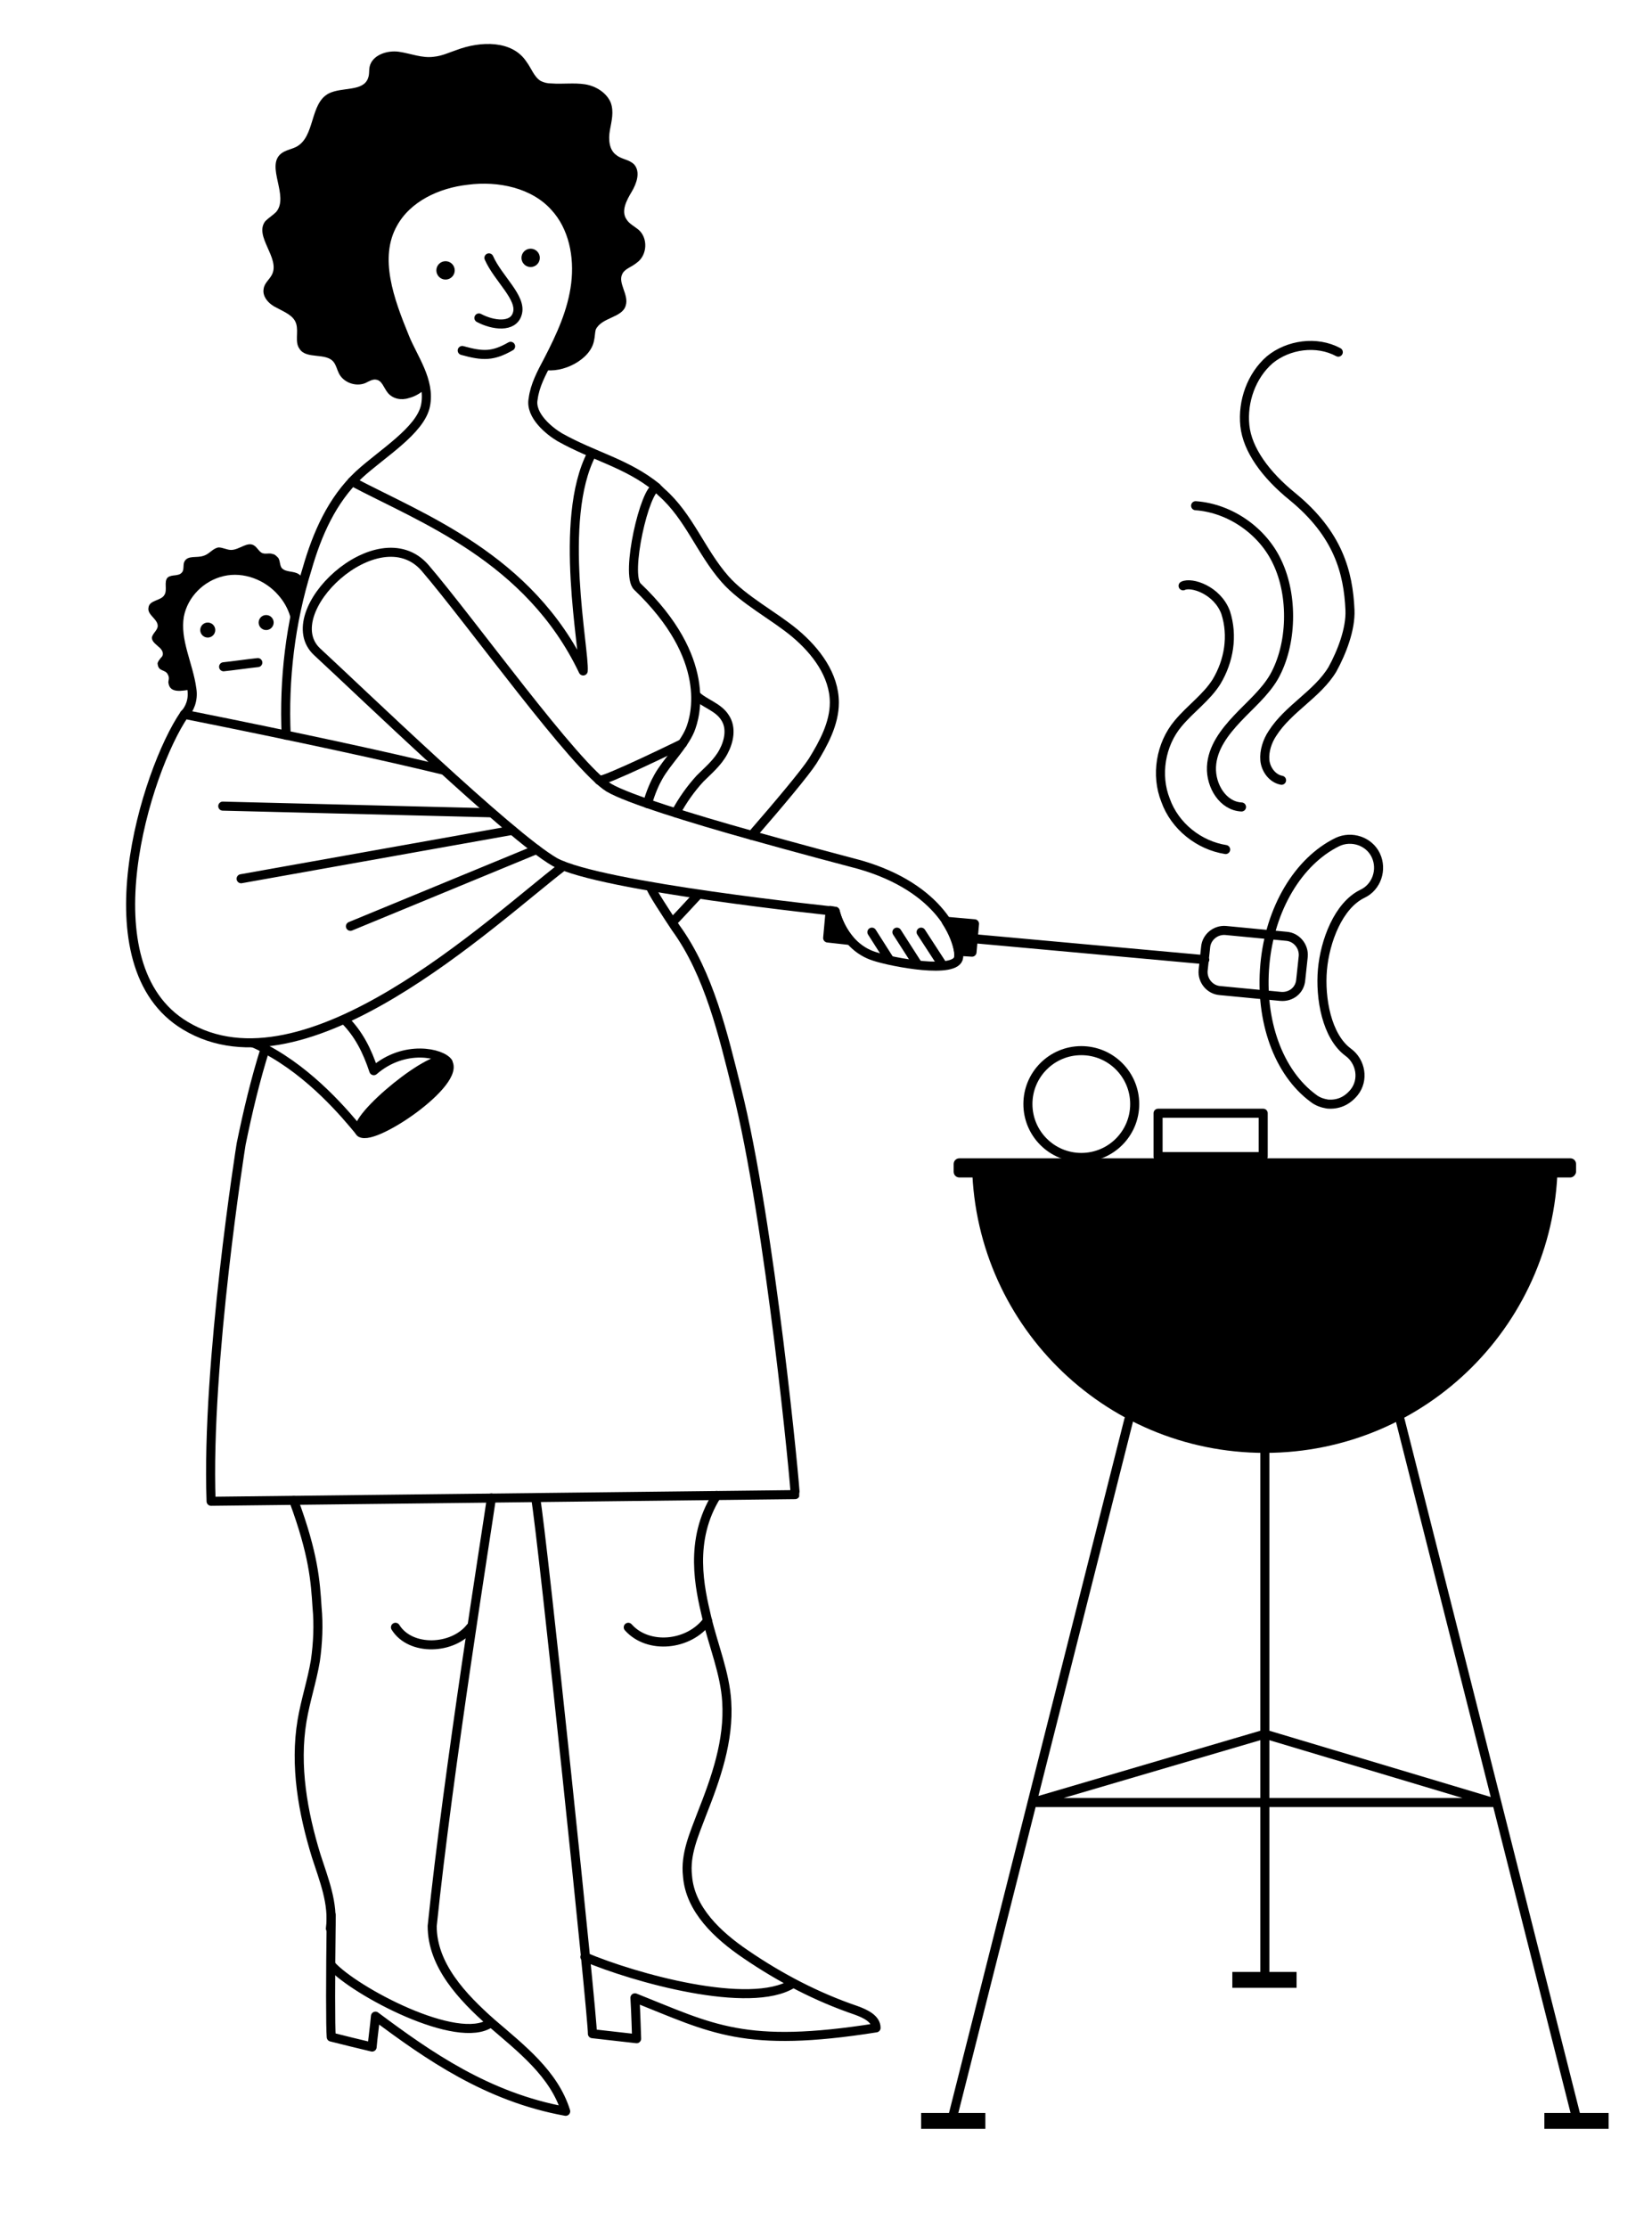 <svg id="Ebene_1" xmlns="http://www.w3.org/2000/svg" viewBox="0 0 198 267"><style>.st0{fill:none}.st0,.st1{stroke:#000;stroke-width:1.085;stroke-linecap:round;stroke-linejoin:round;stroke-miterlimit:10}</style><path class="st0" d="M39.7 229.5c-.1 7.7-.1 13.4 0 14.6 1.6.4 3.2.8 4.9 1.2.1-1.2.3-2.5.4-3.7 6.3 4.7 13.4 9.7 22.8 11.4-1.4-4.5-5.3-7.5-8.9-10.6-3.5-3.1-7.1-6.9-7.1-11.6 1.9-18.5 6.6-47.7 7.1-51.3"/><path class="st0" d="M35.2 179.8c2.4 6.5 2.6 9.7 2.8 12.8.2 2.1.1 4.3-.2 6.4-.4 2.4-1.2 4.8-1.6 7.2-.9 5.4.1 11 1.7 16.2.9 2.8 2.1 5.7 1.7 8.7m46.3-51.9c-3.4 5.4-2 11.2-1.2 14.6.8 3.4 2.2 6.7 2.4 10.1.3 4.7-1.3 9.2-3 13.5-.9 2.4-2 4.8-1.7 7.4.3 4 3.6 7.1 7 9.4 4.1 2.8 8.5 5.1 13.2 6.7 1.1.4 2.4 1 2.4 2.1-15.8 2.5-19.6.1-28.9-3.6.1 1.5.2 4.9.2 4.9s-3.6-.4-5.3-.6c.1-1.5-6-59.7-6.8-64.2m-5.4 62.9c-3.9 2.8-16.3-3.8-19.1-6.9m30.4-1c5.9 2.5 19.8 6.4 24.9 3.2M22.1 85.6c.6-.6 1.1-1.7.9-3-.4-3-2-5.8-1.5-8.8.5-2.6 2.6-4.7 5.2-5.3 2.6-.6 5.4.5 7.1 2.5.7.8 1.2 1.7 1.5 2.7m-8.5 6.2c1-.1 3.1-.4 4.1-.5"/><circle cx="24.9" cy="75.5" r=".9"/><circle cx="31.9" cy="74.6" r=".9"/><path class="st0" d="M83.4 83.3c1 1 2.7 1.4 3.5 2.7.8 1.2.5 2.8-.2 4.1s-1.8 2.2-2.8 3.2c-1.1 1.2-2.1 2.6-2.9 4.1m2.6 9.9c-1.3 1.4-2.4 2.6-3 3.2"/><path class="st0" d="M78.5 58.3c.3.2.5.4.8.7 3.3 2.9 4.7 7.1 7.6 10.4 2.2 2.5 5.9 4.4 8.4 6.5s4.7 5 4.7 8.3c0 2.5-1.3 4.9-2.6 7-.9 1.4-4 5.1-7.3 8.9"/><path class="st0" d="M34.3 88.1c-.3-6.7.5-13.5 2.5-19.9 1.2-4.2 3-8.3 6.2-11.3 2.7-2.5 7.4-5.3 8-8.3s-1.5-5.7-2.5-8.2c-1.8-4.4-3.7-9.5-1.4-13.6 1.7-3.1 5.3-4.8 8.9-5.2 3.8-.5 8 .4 10.5 3.2 2.2 2.4 2.9 5.9 2.5 9.2s-1.8 6.3-3.3 9.2c-.8 1.5-1.6 3-1.8 4.6-.4 2 2 3.9 3.2 4.6 4.1 2.3 8 3.1 11.6 6-1.4.1-3.8 10.5-2.3 11.9 9 8.6 7 15.5 6.3 17.2-.8 1.9-2.8 3.8-3.8 5.6-.4.7-.9 1.8-1.3 3.2m.4 10c-.1.2 2 3.4 3 4.9 4 5.5 5.7 12.9 7.3 19.3 4 15.8 7.1 48.4 7 48.6l-70 .8c-.6-16.5 3.6-42.8 3.6-42.8.8-3.9 1.7-7.7 2.9-11.5M47.4 195c1.8 2.9 6.9 2.7 9 0m18.9 0c2.4 2.7 7.3 2.2 9.5-.8m57-124c1-.5 4.1.5 5.1 3.2.9 2.8.4 5.8-1.1 8.3-1.2 1.9-3.1 3.2-4.6 5-2.1 2.5-2.7 6.2-1.5 9.2 1.1 3.1 4 5.4 7.2 5.9"/><path class="st0" d="M143.3 60.6c4.2.3 8.1 3.1 9.8 6.8 1.9 4 1.8 9.8-.4 13.7-1.1 1.9-2.9 3.4-4.4 5s-3 3.5-3.1 5.8 1.4 4.7 3.6 4.8"/><path class="st0" d="M160.4 42.2c-2.6-1.4-6-.9-8.2.9-2.2 1.9-3.3 5-3 7.9s2.5 5.9 5.7 8.5c5.5 4.5 6.7 9.1 6.9 13.6.1 2.3-1 5.1-2.1 7.1-1.8 3-5.3 4.7-7.2 7.7-.6.9-1 2.1-.9 3.2s.9 2.2 2 2.4"/><circle cx="53.4" cy="32.4" r="1.1"/><circle cx="63.6" cy="30.9" r="1.1"/><path class="st0" d="M30.4 125c.5.2.9.4 1.4.7 5.5 2.9 9.6 7.8 11.4 10 4.5-3.2 6.4-5.1 10.5-8.4-.7-1.1-5.2-2.2-8.9 1-.8-2.4-1.8-4.4-3.5-6.1m30.5-28.7c.4.3 10-4.4 10-4.4m77.3 43.2c-.6-.1-1.2-.3-1.7-.7-4.2-3.1-6.4-9.3-5.8-16 .6-6.7 4-12.4 8.7-14.7 1.7-.8 3.8-.1 4.6 1.6s.1 3.8-1.6 4.6c-2.9 1.4-4.5 5.7-4.8 9.1s.5 8 3.1 9.9c1.5 1.1 1.9 3.3.7 4.8-.9 1.1-2 1.5-3.2 1.4z"/><path class="st0" d="M153.5 119.4l-7.3-.7c-1.2-.1-2.1-1.2-2-2.4l.3-2.8c.1-1.2 1.2-2.1 2.4-2l7.3.7c1.2.1 2.1 1.2 2 2.4l-.3 2.8c-.1 1.3-1.2 2.1-2.4 2zm-9.1-4.4l-28.6-2.6M55.4 42c2.5.7 3.7.7 5.8-.5m-19 16.2c8.3 4.4 21.2 9.1 27.7 22.7.2-2.5-3.1-18.1 1-26M57.4 38.1c1.7.9 4.1 1.2 4.6-.5.6-1.9-2.3-4.2-3.4-6.7m-5.4 61.4c-7-1.7-17.1-3.9-31.1-6.7-4.6 6.7-11.9 30.1.1 37.3 14.4 8.7 36.7-12.5 45.3-19.1m-40.8-7.2l32.2.8m-30 7.9l32.5-5.8M42 111l22.3-9.2"/><path class="st0" d="M90.1 100.1c-7.2-2-14.9-4.4-17.1-5.7-4-2.4-16.6-20-22.1-26.4C45.3 61.7 33 73.4 38 78.1c5 4.6 23.1 22.1 28.5 25.2 5.5 3 33.6 5.9 33.6 5.9s.9 4.2 4.7 5.4c2.1.7 9.9 2.2 10.1.1s-2.1-8.3-11.9-11.1c-1.9-.5-7.2-1.9-12.9-3.5"/><path class="st1" d="M99.5 109.1l-.3 3.3 2.7.3c-1.4-1.6-1.8-3.5-1.8-3.5s-.2 0-.6-.1zm17.3 1.6l-3.4-.3c.9 1.4 1.3 2.6 1.5 3.6l1.6.1.3-3.4z"/><path class="st0" d="M104.5 111.7l2.1 3.3m3.8-3.3l2.6 4m-5.5-4l2.5 3.9"/><path class="st1" d="M53.6 127.2c-1.3-1.5-11.5 6.8-10.5 8.4 1.1 1.7 12.5-6 10.5-8.4z"/><path d="M186.7 139c0 19.4-15.7 35.1-35.1 35.1s-35.1-15.7-35.1-35.1h70.2z"/><path class="st0" d="M135.3 170.1l-21.1 83.5m53.6-83.5l21.1 83.5m-37.3-79.5v62.2M123.7 216H179l-27.4-8.2z"/><path d="M147.7 236.3h7.7v1.9h-7.7zm37.4 16.9h7.7v1.9h-7.7zm-74.7 0h7.7v1.9h-7.7z"/><circle class="st0" cx="129.6" cy="132.3" r="6.4"/><path d="M188.2 141.1H115c-.4 0-.7-.3-.7-.7v-.9c0-.4.3-.7.7-.7h73.2c.4 0 .7.3.7.7v.9c0 .3-.3.7-.7.7z"/><path class="st0" d="M138.8 133.4h12.6v5.2h-12.6z"/><path d="M36.3 70.3c-.6-.6.3-1-.5-1.5-.6-.4-1.5-.2-2-.7-.3-.3-.2-1-.5-1.3-.2-.2-.4-.4-.6-.4-.4-.2-1 .1-1.4-.2-.3-.2-.5-.6-.8-.8-.8-.6-1.8.5-2.8.5-.5 0-1-.3-1.5-.3-.7.1-1.1.8-1.8 1-.8.3-1.9-.1-2.3.7-.2.4 0 1-.3 1.3-.4.5-1.2.2-1.7.6-.5.5 0 1.5-.4 2.1-.4.7-1.8.6-1.9 1.5-.2.9 1.2 1.4 1.1 2.3-.1.5-.6.8-.7 1.3 0 .5.5.8.8 1.1.4.3.7.8.4 1.2-.2.2-.6.7-.5.9.1.9.9.6 1.2 1.2.3.5 0 .8.1 1.1.2 1.2 1.6.9 2.8.7-.4-3-2-5.8-1.5-8.8.5-2.6 2.6-4.7 5.2-5.3 2.6-.6 5.4.5 7.1 2.5.7.8 1.2 1.7 1.5 2.6m11.8-46.8c1.7-3.1 5.3-4.8 8.9-5.2 3.8-.5 8 .4 10.5 3.2 2.2 2.4 2.9 5.9 2.5 9.2s-1.8 6.3-3.3 9.2c-.2.4-.4.7-.6 1.1 2.3.5 5.7-1.2 6.1-3.5.1-.4.1-.9.2-1.3.7-1.5 3.2-1.4 3.6-2.9.4-1.3-1-2.7-.4-3.8.3-.6 1.1-.8 1.7-1.3 1.3-.9 1.4-3 .2-4-.5-.4-1.1-.7-1.4-1.2-.7-1 0-2.3.6-3.3s1.1-2.4.3-3.3c-.6-.6-1.5-.6-2.1-1.1-.9-.6-1-1.9-.8-3s.5-2.2.1-3.3c-.5-1.2-1.8-2-3.1-2.2-1.3-.2-2.7 0-4-.1-.5 0-.9-.1-1.3-.3-.8-.5-1.1-1.5-1.7-2.3-1.7-2.6-5.5-2.5-8.4-1.4-.9.3-1.7.7-2.7.8-1.4.2-2.8-.4-4.2-.6-1.4-.2-3.2.4-3.5 1.8-.1.5 0 .9-.2 1.4-.6 1.6-3.1 1-4.7 1.8-2.3 1.2-1.6 5.2-3.9 6.4-.6.3-1.3.4-1.8.8-1.9 1.5 1 5.1-.6 7-.4.4-.9.7-1.3 1.1-1.4 1.8 1.8 4.4.8 6.4-.3.6-.9 1-1 1.7-.2 1 .7 1.9 1.6 2.3.9.5 2 .9 2.3 1.9s-.2 2.2.4 3c.8 1.3 3.2.4 4.1 1.6.3.4.4.9.6 1.3.5 1.1 2 1.7 3.2 1.2.4-.2.9-.5 1.3-.4.7.1.9 1 1.4 1.6.6.7 1.6.9 2.5.6.8-.2 1.4-.6 2-1.1-.3-2.2-1.8-4.3-2.5-6.2-1.8-4.4-3.7-9.5-1.4-13.6z"/></svg>